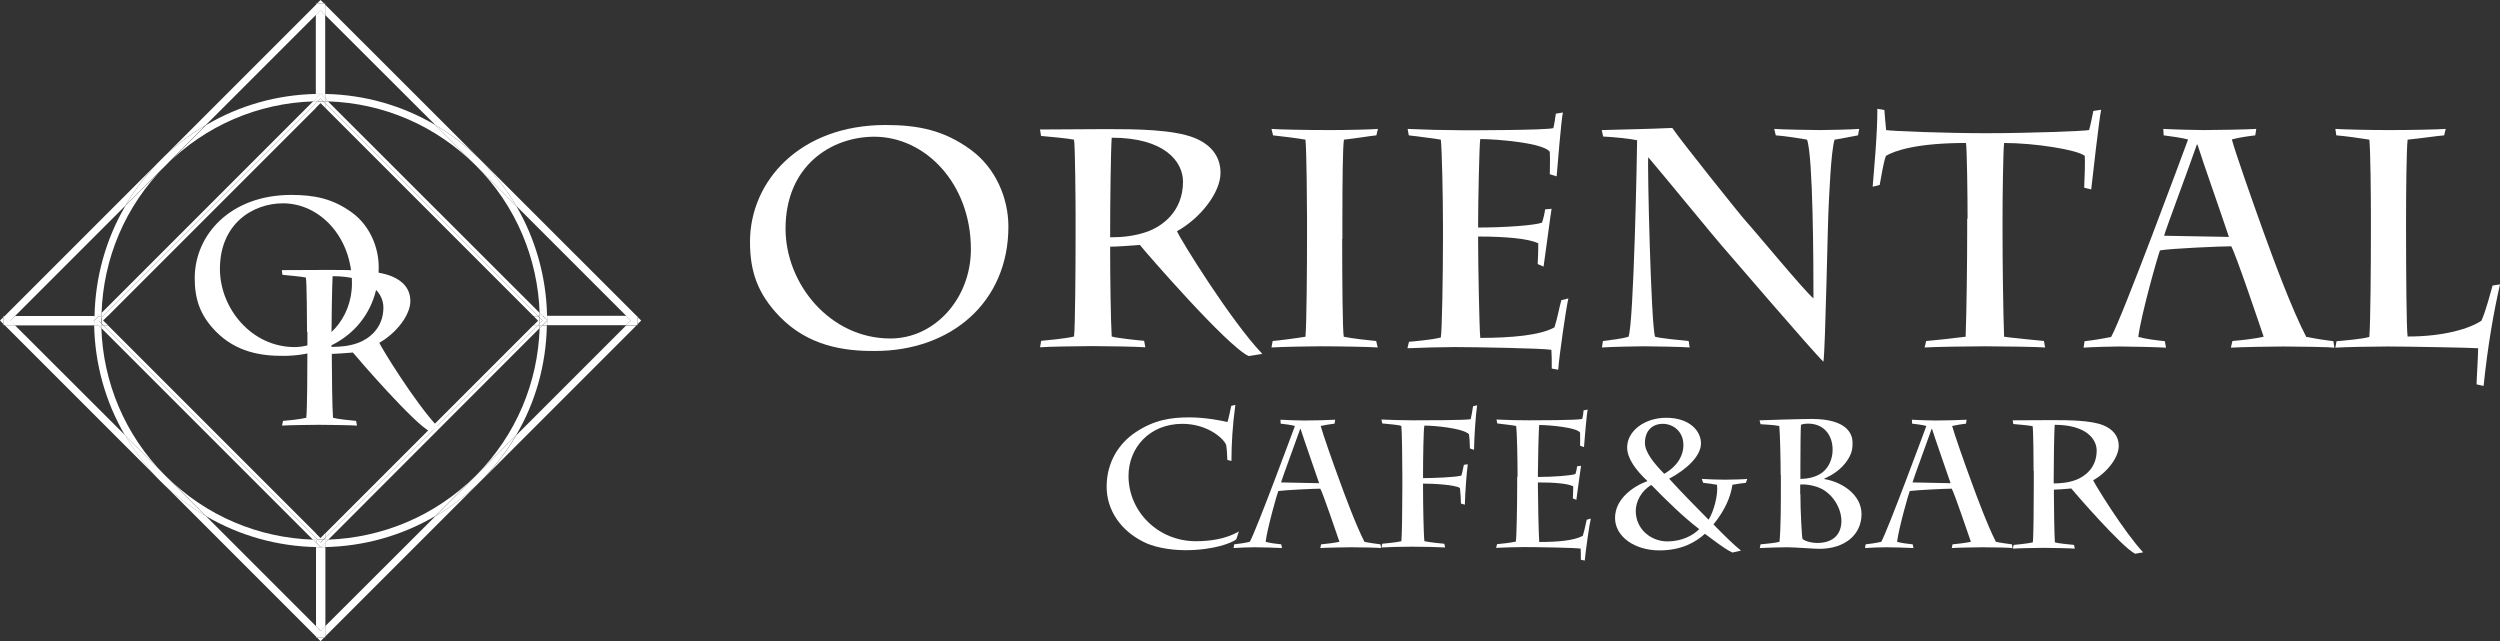 <?xml version="1.0" encoding="utf-8"?>
<!-- Generator: Adobe Illustrator 27.2.0, SVG Export Plug-In . SVG Version: 6.00 Build 0)  -->
<svg version="1.1" id="レイヤー_1" xmlns="http://www.w3.org/2000/svg" xmlns:xlink="http://www.w3.org/1999/xlink" x="0px"
	 y="0px" viewBox="0 0 1280 328.3" style="enable-background:new 0 0 1280 328.3;" xml:space="preserve">
<rect x="0" y="0" width="1280" height="328.3" fill="#333333" stroke="none"/>
<style type="text/css">
	.st0{fill:#FFFFFF;}
</style>
<g>
	<g>
		<g>
			<g>
				<path class="st0" d="M399.2,162.1c-11.5-11.9-15.2-23.4-15.2-38.3c0-31.3,25.8-59.8,69.4-59.8c16.8,0,30.1,2.7,43.8,12.8
					c12.5,9.2,19.1,24.5,19.1,39.2c0,38.8-29.4,63.7-68.3,63.7C432.1,179.8,413.9,177.2,399.2,162.1z M497.1,127.6
					c0-33.5-23.2-57.6-49.5-57.6c-21.7,0-45.4,14.6-45.4,47.1c0,28.3,22.8,56.2,53.6,56.2C478.4,173.4,497.1,153,497.1,127.6z"/>
				<path class="st0" d="M550.7,110.6c0-5.7-0.2-36.1-0.8-39.1c-2.7-0.6-13.4-1.6-16.9-1.9l-0.5-3.3l34.2-0.2
					c15,0,33.8,0.2,44.6,4.4c8.4,3.3,13.6,9.3,13.6,18c0,10-10.1,23.1-22.3,29.9c1.7,4,27.2,45.4,43.7,62.8l-7,1.1
					c-11.1-5.1-53.1-53.6-55.7-56.9c-6,0.5-12.5,0.9-15.2,0.9v4.1c0,10.3,0.3,34.6,0.8,41.9c2.7,0.8,13.1,1.9,16.6,2.2l0.6,3.3
					c-4-0.3-19.9-0.6-27.2-0.6c-6.5,0-23.1,0.3-26.7,0.6l0.6-3.3c2.2-0.2,12.3-1.1,16.8-2.2c0.6-4.6,0.8-35.6,0.8-52.2V110.6z
					 M568.4,121.5c5.7,0,12.5-0.5,19.3-3c6.8-2.5,18-9.8,18-25.5c0-10.1-9.2-22.5-36.5-22.5c-0.5,6.5-0.8,34.8-0.8,46V121.5z"/>
				<path class="st0" d="M687.2,122.3c0,20.6,0.2,47,0.8,50.1c4,0.9,13.4,1.9,16.6,2.2l0.8,3.3c-3.5-0.3-19.9-0.6-29.7-0.6
					c-5.4,0-19.9,0.3-24.7,0.6l0.6-3.3c2.7-0.2,13.4-1.6,16.8-2.2c0.6-6.6,0.8-35.9,0.8-51.4v-9.3c0-5.2-0.2-34.8-0.8-40.2
					c-3.2-0.6-13.6-1.9-16.6-2.2L651,66c3,0.3,17.6,0.6,30.1,0.6c8.1,0,21.7-0.3,24.4-0.6l-0.8,3.3c-3.2,0.3-10.9,1.6-16.6,2.2
					c-0.6,3.2-0.8,21.5-0.8,41V122.3z"/>
				<path class="st0" d="M738.8,115.8c0-14.2-0.5-39.4-1.1-44.3c-3-0.6-12.7-1.7-16.4-2.2l-0.6-3.3c3.8,0.2,9,0.3,14.2,0.5
					c5.2,0,10.4,0.2,13.9,0.2c5.1,0,42.2,0,46.5-1.1c0.5-1.9,0.9-4.6,1.3-7.4l3.6-0.6c-0.8,3.3-2.8,27.8-3.2,32.7l-3.5-1.1
					c0-1.1,0.2-8.2,0-11.4c-2.8-4.6-27.2-6.6-35.6-6.6c-0.5,2.2-1.1,32.7-1.1,42.1v3.2c13.6,0,28.9-1.1,32.7-2.5
					c0.8-2.4,1.3-4.6,1.6-6.8l3.3-0.3c-0.5,2.8-3.3,24.5-4.1,29.6l-3-1.3c0.2-3.3,0.3-7.4,0.3-10.6c-4.9-2.5-17.2-3.5-30.8-3.5v3.2
					c0,9.6,0.6,44.1,1.1,48.7c15.8,0,30.7-1.3,38-5.4c1.7-5.5,2.5-10.4,3.5-13.9l3.6-0.9c-1.1,4.6-4.6,28.6-5.2,36.5l-3.3-0.6
					c0-4.3,0-7.1-0.2-9.6c-4.6-0.8-39.7-1.4-49.7-1.4c-5.4,0-17.9,0.3-24,0.6l0.8-3.3c2.5-0.2,12-1.1,16.3-2.2
					c0.6-2.8,1.1-31.9,1.1-49.3V115.8z"/>
				<path class="st0" d="M820.1,66.6c8.9-0.3,23.7-0.5,36.1-1.1c3.5,5.4,35.3,45.2,38,48.1c4.1,4.4,29.3,35,34.3,39.2
					c0-17.6-0.2-73.1-3.3-81.3c-3.2-0.6-11.5-1.9-16-2.2l-0.8-3.3c3,0.3,20.1,0.6,23.6,0.6c3.5,0,16.6-0.3,19.9-0.6l-0.6,3.3
					c-2.1,0.3-7.8,1.6-12,2.2c-1.9,6.2-2.7,28.5-3,33.5c-0.5,7.4-1.7,73.9-2.7,80.2c-4.8-4.4-48.6-55.5-52.2-59.6
					c-2.2-2.4-32.3-39.1-37.5-45.1c-0.5,3.2,1.4,86.2,3.5,91.9c2.4,0.8,14.2,1.9,17.2,2.2l0.5,3.3c-2.8-0.3-19.3-0.6-23.4-0.6
					c-4.6,0-16.9,0.3-21.5,0.6l0.5-3.3c4.4-0.6,9.5-1.1,13.1-2.2c2.7-6.6,4.4-95.4,4.4-100.6c-3.6-0.8-11.4-1.6-17.4-1.9L820.1,66.6
					z"/>
				<path class="st0" d="M1007.4,112c0-11.7-0.3-35.1-0.8-38.8c-25.3,0-36.7,4-41,6.6c-1.3,3.5-2.2,9.6-3.2,14.9l-3.6,0.9
					c0.6-7.6,2.5-27.4,2.4-39.9l3.6,0.6c0.2,2.1,0.5,7,0.9,10.3c2.5,0.5,29.7,1.6,51.1,1.6c22.9,0,50.3-1.1,52.8-1.6
					c0.6-1.9,1.6-6.8,2.2-9.8l4-0.6c-0.9,3.6-4.6,36.1-5.1,40.8l-3.6-0.9c0.3-6.3,0.5-12.8,0.3-16.3c-4-3.2-25.9-6.6-41.3-6.6
					c-0.5,4.3-0.8,27.4-0.8,38.8v7.1c0,13.9,0.3,40.6,0.8,53.3c3,0.5,17.4,1.9,20.4,2.2l0.6,3.3c-3.8-0.3-22.3-0.6-31-0.6
					c-7.1,0-26.1,0.3-30.7,0.6l0.8-3.3c3.6-0.3,16.5-1.7,20.2-2.2c0.5-12.3,0.8-39.5,0.8-53.3V112z"/>
				<path class="st0" d="M1143,174.6c5.5-0.5,11.1-1.1,16-2.2c-2.8-8.2-14.1-41.8-16.6-46.3c-5.5,0-30.7,1.1-36.5,2.1
					c-0.9,2.2-9.5,32.1-11.1,44.3c4,1.1,9.2,1.7,13.6,2.2l0.6,3.3c-4.9-0.3-19.3-0.6-23.9-0.6c-4.1,0-14.7,0.3-18.3,0.6l0.5-3.3
					c4.6-0.5,9.3-1.3,13.6-2.2c5.7-10,37.2-95.1,39.4-101.1c-3.5-0.9-8.7-1.6-12.5-2.1l-0.2-3.3c4.7,0.3,17.9,0.6,20.6,0.6
					c6.6,0,22.5-0.3,27-0.6l-0.5,3.3c-4.1,0.5-8.4,1.1-12,2.1c1.9,7,10.6,31.8,16.6,48.4c4.4,12.2,14.2,38.8,21.5,52.7
					c4.6,0.9,9.2,1.6,13.9,2.2l0.5,3.3c-1.9-0.3-17.9-0.6-26.3-0.6c-4.6,0-22.5,0.3-26.7,0.6L1143,174.6z M1125.1,74h-0.3
					c-4.9,14.1-15.2,41.4-16.8,46.7l33.2,0.6C1137.8,110.9,1127.8,82.7,1125.1,74z"/>
				<path class="st0" d="M1213.9,110.1c0-9-0.2-33.5-0.8-38.6c-3.5-0.6-12.8-1.9-16.9-2.2l-0.5-3.3c4,0.3,17.7,0.6,27.4,0.6
					c10.6,0,25.9-0.3,29.1-0.6l-0.8,3.3c-3.8,0.3-12.3,1.6-18.7,2.2c-0.6,5.1-0.8,27.8-0.8,40.5v5.7c0,20.7,0.2,51.1,0.8,54.6
					c18.8,0,31.8-4.1,37.8-8.1c2.4-5.4,4.4-13.6,5.7-18l3.8-0.6c-3.2,14.1-6.2,30.8-8.4,52l-3.6-0.8c0-2.2,0.8-14.2,0.8-18.5
					c-3.5-0.3-37.6-0.9-46.2-0.9c-7.9,0-22.5,0.3-26.9,0.6l0.6-3.3c2.4-0.2,13.4-1.1,16.8-2.2c0.6-7,0.8-37.5,0.8-53.1V110.1z"/>
			</g>
		</g>
		<g>
			<g>
				<path class="st0" d="M628.4,235.5c0-1.8-0.3-6.1-0.6-7.7c-1.8-4.1-10.4-10.8-22.4-10.8c-16.9,0-27.6,12.3-27.6,26.7
					c0,18.1,15,33.4,34.5,33.4c7.1,0,15.4-1.1,22-5l-1.3,4c-2.1,1.8-11.5,5.6-26.1,5.6c-3.4,0-13.6-0.4-21.1-4.1
					c-12.1-5.9-19.2-16.5-19.2-28.4c0-12.8,6.5-22.3,14.7-27.8c9.7-6.5,18.3-7.7,27.7-7.7c8.2,0,16.8,1.7,19.4,2.4
					c0.6-1.2,1.7-7.2,2-8.3l2.1-0.5c-1.4,10.2-2,19.9-2,28.7L628.4,235.5z"/>
				<path class="st0" d="M676.4,278.7c3.3-0.3,6.5-0.7,9.4-1.3c-1.7-4.8-8.3-24.5-9.8-27.2c-3.2,0-18,0.7-21.5,1.2
					c-0.6,1.3-5.6,18.9-6.5,26c2.3,0.7,5.4,1,8,1.3l0.4,1.9c-2.9-0.2-11.3-0.4-14-0.4c-2.4,0-8.6,0.2-10.8,0.4l0.3-1.9
					c2.7-0.3,5.5-0.7,8-1.3c3.3-5.8,21.8-55.8,23.1-59.3c-2-0.6-5.1-0.9-7.3-1.2l-0.1-2c2.8,0.2,10.5,0.4,12.1,0.4
					c3.9,0,13.2-0.2,15.9-0.4l-0.3,2c-2.4,0.3-4.9,0.7-7.1,1.2c1.1,4.1,6.2,18.7,9.8,28.4c2.6,7.2,8.4,22.8,12.6,30.9
					c2.7,0.6,5.4,0.9,8.2,1.3l0.3,1.9c-1.1-0.2-10.5-0.4-15.4-0.4c-2.7,0-13.2,0.2-15.7,0.4L676.4,278.7z M665.9,219.6h-0.2
					c-2.9,8.3-8.9,24.3-9.8,27.4l19.5,0.4C673.3,241.2,667.5,224.7,665.9,219.6z"/>
				<path class="st0" d="M718,244c0-8.4-0.2-23.3-0.5-25.9c-1.2-0.6-7.1-1-9.8-1.3l-0.4-2c3.3,0.2,12.6,0.4,16.3,0.4
					c4,0,27.5,0,29.4-0.6c0.3-1.1,0.9-4.5,1.2-6.6l2.1-0.5c-0.7,4.3-1.5,16-1.6,22.8l-2.1-0.7c0-1.5-0.2-5.6-0.5-7.3
					c-3.3-3.2-18.2-4.4-22.8-4.4c-0.5,1.3-0.7,17.9-0.7,24.9v2c4.6,0,16.6-0.4,19.6-1.3c0.5-1.4,0.9-3.7,1.3-5.5l2-0.3
					c-0.6,4.5-1.3,13.7-1.5,20.7l-2-0.6c0-1.9-0.2-5.1-0.5-7.9c-2.2-1.7-13.7-2.3-18.9-2.3v2.8c0,7.7,0.3,24.1,0.7,26.7
					c3.5,0.7,8.1,1.1,10.2,1.3l0.4,1.9c-3.2-0.2-10.9-0.4-17.1-0.4c-5.3,0-12.3,0.2-15.5,0.4l0.4-1.9c1.1-0.2,7.2-0.6,9.8-1.3
					c0.3-2.1,0.5-17.3,0.5-27.6V244z"/>
				<path class="st0" d="M777,244.1c0-8.4-0.3-23.1-0.7-26c-1.8-0.4-7.4-1-9.7-1.3l-0.4-2c2.2,0.1,5.3,0.2,8.4,0.3
					c3.1,0,6.1,0.1,8.2,0.1c3,0,24.8,0,27.3-0.7c0.3-1.1,0.6-2.7,0.7-4.4l2.1-0.4c-0.5,2-1.7,16.3-1.9,19.2l-2-0.7
					c0-0.7,0.1-4.8,0-6.7c-1.7-2.7-16-3.9-20.9-3.9c-0.3,1.3-0.7,19.2-0.7,24.7v1.9c8,0,17-0.7,19.2-1.5c0.5-1.4,0.7-2.7,0.9-4
					l2-0.2c-0.3,1.7-2,14.4-2.4,17.4l-1.8-0.7c0.1-2,0.2-4.4,0.2-6.2c-2.9-1.5-10.1-2-18.1-2v1.9c0,5.7,0.4,25.9,0.7,28.6
					c9.3,0,18-0.7,22.3-3.2c1-3.3,1.5-6.1,2-8.2l2.1-0.6c-0.7,2.7-2.7,16.8-3.1,21.5l-2-0.4c0-2.5,0-4.2-0.1-5.7
					c-2.7-0.5-23.3-0.8-29.2-0.8c-3.2,0-10.5,0.2-14.1,0.4l0.5-1.9c1.5-0.1,7.1-0.7,9.6-1.3c0.4-1.7,0.7-18.8,0.7-29V244.1z"/>
				<path class="st0" d="M887,282.9c-4.6-2.2-9.5-6.3-14.1-9.6c-4.6,4.2-11.8,8.5-23.3,8.5c-12.7,0-22.7-7.1-22.7-16.6
					c0-9.6,9-16.1,16.6-18.9c-6.3-5.9-10.4-11.8-10.4-17.2c0-8.5,9-15.2,20-15.2c11.9,0,17.8,6.7,17.8,13.1
					c0,6.4-7.1,13.2-16.3,18.1c6.1,6.7,15.3,16.1,20.2,21c2.6-4.1,5-12.8,4.3-17.9c-1.9-0.4-4.7-0.7-7.1-1l-0.7-2
					c3.2,0.2,7.8,0.4,12,0.4c2.9,0,10.1-0.2,11.3-0.4l-0.7,2c-2,0.2-5.5,0.7-6.9,1c-0.9,6.1-3.7,12.9-9.7,20.3
					c5.9,6.1,10.8,10.8,14.1,13.4L887,282.9z M853.7,277.2c7.6,0,13.3-3.2,16.3-6.3c-8.3-6.3-17.2-15.1-24.5-22.6
					c-5,2.8-8,8.4-8,13.4C837.6,271.1,845.4,277.2,853.7,277.2z M851.4,217c-5.5,0-9.2,3.6-9.2,9.8c0,4.8,4.8,10.6,9.9,15.8
					c7.5-4.4,9.8-10.1,9.8-14.6C862,220.9,856.6,217,851.4,217z"/>
				<path class="st0" d="M911.7,243.1c0-6.7-0.3-21.2-0.7-25c-3.2-0.6-6.9-0.7-9.6-0.9l-0.5-2c3.1-0.1,20.8-0.7,26.7-0.7
					c18.1,0,20.9,7.7,20.9,12.1c0,2.7-0.1,5-2.4,8.7c-3.4,5.4-8.9,8.4-12,9.7v0.3c9.2,1.5,19,8.1,19,17.9c0,10.7-8.7,17.8-21.6,17.8
					c-1.3,0-4.5-0.2-7.8-0.4c-3.3-0.2-6.7-0.4-8.6-0.4c-2,0-11.4,0.2-14.1,0.4l0.4-1.9c2.1-0.2,7.7-0.7,9.7-1.3
					c0.7-6.4,0.7-20.2,0.7-28.4V243.1z M921.8,245.2c2.9,0,7.6-0.6,11.1-3.2c3.4-2.5,5.4-7,5.4-11.7c0-8-4.9-13.4-12.5-13.4
					c-1.5,0-2.9,0.2-3.7,0.6c-0.2,0.9-0.3,14.1-0.3,22.5V245.2z M921.8,253c0,8,0.7,21.8,1.1,23c2.1,1.5,5.6,2,7.4,2
					c8.8,0,12.5-4.9,12.5-11.3c0-5.9-3.8-13.1-10.1-16.4c-3.7-1.9-8.7-2.5-11-2.2V253z"/>
				<path class="st0" d="M999.7,278.7c3.3-0.3,6.5-0.7,9.4-1.3c-1.7-4.8-8.3-24.5-9.8-27.2c-3.2,0-18,0.7-21.5,1.2
					c-0.6,1.3-5.6,18.9-6.5,26c2.3,0.7,5.4,1,8,1.3l0.4,1.9c-2.9-0.2-11.3-0.4-14-0.4c-2.4,0-8.6,0.2-10.8,0.4l0.3-1.9
					c2.7-0.3,5.5-0.7,8-1.3c3.3-5.8,21.8-55.8,23.1-59.3c-2-0.6-5.1-0.9-7.3-1.2l-0.1-2c2.8,0.2,10.5,0.4,12.1,0.4
					c3.9,0,13.2-0.2,15.9-0.4l-0.3,2c-2.4,0.3-4.9,0.7-7.1,1.2c1.1,4.1,6.2,18.7,9.8,28.4c2.6,7.2,8.4,22.8,12.6,30.9
					c2.7,0.6,5.4,0.9,8.2,1.3l0.3,1.9c-1.1-0.2-10.5-0.4-15.4-0.4c-2.7,0-13.2,0.2-15.7,0.4L999.7,278.7z M989.2,219.6H989
					c-2.9,8.3-8.9,24.3-9.8,27.4l19.5,0.4C996.6,241.2,990.8,224.7,989.2,219.6z"/>
				<path class="st0" d="M1041.2,241.1c0-3.3-0.1-21.2-0.5-22.9c-1.6-0.4-7.9-0.9-9.9-1.1l-0.3-1.9l20.1-0.1
					c8.8,0,19.9,0.1,26.2,2.6c4.9,2,8,5.5,8,10.6c0,5.9-5.9,13.6-13.1,17.6c1,2.3,16,26.7,25.6,36.9l-4.1,0.7
					c-6.5-3-31.2-31.5-32.7-33.4c-3.5,0.3-7.3,0.6-8.9,0.6v2.4c0,6,0.2,20.3,0.5,24.6c1.6,0.5,7.7,1.1,9.8,1.3l0.4,1.9
					c-2.3-0.2-11.7-0.4-16-0.4c-3.8,0-13.6,0.2-15.7,0.4l0.4-1.9c1.3-0.1,7.2-0.7,9.8-1.3c0.4-2.7,0.5-20.9,0.5-30.6V241.1z
					 M1051.6,247.5c3.3,0,7.3-0.3,11.3-1.8c4-1.5,10.6-5.8,10.6-15c0-5.9-5.4-13.2-21.5-13.2c-0.3,3.8-0.5,20.4-0.5,27V247.5z"/>
			</g>
		</g>
	</g>
	<g>
		<g>
			<g>
				<polygon class="st0" points="1.8,166.5 2.4,166.5 1.8,166 				"/>
				<polygon class="st0" points="326.4,161.8 325.9,161.8 326.4,162.3 				"/>
				<polygon class="st0" points="1.8,161.8 1.8,162.3 2.4,161.8 				"/>
				<polygon class="st0" points="326.4,166 325.9,166.5 326.4,166.5 				"/>
				<path class="st0" d="M48.1,164.2L48.1,164.2L48.1,164.2c0-0.8,0.1-1.6,0.1-2.4H7.6l-2.4,2.4l2.4,2.4h40.6
					C48.2,165.7,48.1,164.9,48.1,164.2z"/>
				<path class="st0" d="M280.2,164.1c0,0.8-0.1,1.6-0.1,2.4h40.5l2.4-2.4l-2.4-2.4h-40.5C280.1,162.6,280.2,163.3,280.2,164.1z"/>
				<path class="st0" d="M84.7,243.6l-1.3,1.3L84.7,243.6L84.7,243.6C84.7,243.5,84.7,243.6,84.7,243.6z"/>
				<path class="st0" d="M105.4,264.2c-8.3-4.9-16.2-10.9-23.3-18l79.7,79.7v-5.3L105.4,264.2z"/>
				<path class="st0" d="M7.6,166.5H2.4l79.7,79.7c-7.1-7.1-13.1-15-18-23.3L7.6,166.5z"/>
				<path class="st0" d="M64.1,105.4c4.9-8.3,10.9-16.2,18-23.3L2.4,161.8h5.3L64.1,105.4z"/>
				<polygon class="st0" points="0,164.1 1.8,166 1.8,162.3 				"/>
				<polygon class="st0" points="5.3,164.1 7.6,161.8 2.4,161.8 1.8,162.3 1.8,166 2.4,166.5 7.6,166.5 				"/>
				<path class="st0" d="M161.8,7.6V2.4L82.1,82.1C89.2,75,97,68.9,105.4,64L161.8,7.6z"/>
				<path class="st0" d="M166.5,320.6v5.3l79.6-79.6c-7.1,7.1-14.9,13.1-23.2,18L166.5,320.6z"/>
				<polygon class="st0" points="164.1,328.3 166,326.4 162.3,326.4 				"/>
				<polygon class="st0" points="164.1,0 162.3,1.8 166,1.8 				"/>
				<polygon class="st0" points="328.3,164.1 326.4,162.3 326.4,166 				"/>
				<path class="st0" d="M264.3,222.9c-4.9,8.4-11,16.2-18,23.3l79.6-79.6h-5.3L264.3,222.9z"/>
				<path class="st0" d="M222.9,64c8.4,5,16.3,11,23.3,18.1c7.1,7.1,13.1,14.9,18.1,23.3l56.4,56.4h5.3L166.5,2.4v5.3L222.9,64z"/>
				<polygon class="st0" points="326.4,162.3 325.9,161.8 320.6,161.8 323,164.1 320.6,166.5 325.9,166.5 326.4,166 				"/>
				<polygon class="st0" points="166.5,326.4 166.5,325.9 166,326.4 				"/>
				<polygon class="st0" points="161.8,326.4 162.3,326.4 161.8,325.9 				"/>
				<polygon class="st0" points="166.5,1.8 166,1.8 166.5,2.4 				"/>
				<polygon class="st0" points="161.8,1.8 161.8,2.4 162.3,1.8 				"/>
				<path class="st0" d="M164.2,280.2L164.2,280.2L164.2,280.2c-0.8,0-1.6,0-2.4-0.1v40.5l2.4,2.4l2.4-2.4v-40.5
					C165.7,280.1,164.9,280.2,164.2,280.2z"/>
				<path class="st0" d="M164.1,48.1c0.8,0,1.6,0,2.4,0.1V7.6l-2.4-2.4l-2.4,2.4v40.5C162.6,48.1,163.3,48.1,164.1,48.1z"/>
				<polygon class="st0" points="164.1,323 161.8,320.6 161.8,325.9 162.3,326.4 166,326.4 166.5,325.9 166.5,320.6 				"/>
				<polygon class="st0" points="164.1,5.3 166.5,7.6 166.5,2.4 166,1.8 162.3,1.8 161.8,2.4 161.8,7.6 				"/>
				<path class="st0" d="M48.1,164.1L48.1,164.1C48.1,164.1,48.1,164.1,48.1,164.1L48.1,164.1z"/>
				<path class="st0" d="M161.8,275.5L52.8,166.5h-0.9c0,0.5,0,1,0,1.5l108.4,108.4c0.5,0,1,0,1.5,0V275.5z"/>
				<path class="st0" d="M51.9,166.5h0.9l-0.9-0.9C51.9,165.9,51.9,166.2,51.9,166.5z"/>
				<path class="st0" d="M166.5,52.8l108.9,108.9h0.9c0-0.5,0-1,0-1.5L167.9,51.9c-0.5,0-0.9,0-1.4,0V52.8z"/>
				<path class="st0" d="M276.4,162.7c0-0.3,0-0.6,0-0.9h-0.9L276.4,162.7z"/>
				<path class="st0" d="M52.8,161.8L161.8,52.8v-1c-0.5,0-0.9,0-1.4,0L51.9,160.3c0,0.5,0,1,0,1.5H52.8z"/>
				<path class="st0" d="M51.9,161.8c0,0.3,0,0.6,0,0.9l0.9-0.9H51.9z"/>
				<path class="st0" d="M275.5,166.5L166.5,275.5v0.9c0.5,0,1,0,1.5,0L276.3,168c0-0.5,0-1,0-1.5H275.5z"/>
				<path class="st0" d="M276.4,166.5c0-0.3,0-0.6,0-0.9l-0.9,0.9H276.4z"/>
				<path class="st0" d="M161.8,276.4c0.3,0,0.6,0,0.9,0l-0.9-0.9V276.4z"/>
				<path class="st0" d="M161.8,51.9v1l1-1C162.4,51.8,162.1,51.9,161.8,51.9z"/>
				<path class="st0" d="M166.5,51.9c-0.3,0-0.7,0-1,0l1,1V51.9z"/>
				<path class="st0" d="M166.5,276.4v-0.9l-0.9,0.9C165.9,276.4,166.2,276.4,166.5,276.4z"/>
				<path class="st0" d="M164.1,280.2L164.1,280.2L164.1,280.2C164.2,280.2,164.1,280.2,164.1,280.2
					C164.1,280.2,164.1,280.2,164.1,280.2z"/>
				<polygon class="st0" points="161.8,55.2 161.8,52.8 52.8,161.8 55.2,161.8 				"/>
				<polygon class="st0" points="55.2,166.5 52.8,166.5 161.8,275.5 161.8,273.1 				"/>
				<path class="st0" d="M52.8,164.1l2.4-2.4h-2.3l-0.9,0.9c0,1,0,1.9,0,2.9l0.9,0.9h2.3L52.8,164.1z"/>
				<polygon class="st0" points="166.5,273.1 166.5,275.5 275.5,166.5 273.1,166.5 				"/>
				<polygon class="st0" points="273.1,161.8 275.5,161.8 166.5,52.8 166.5,55.2 				"/>
				<path class="st0" d="M273.1,161.8l2.4,2.4l-2.4,2.4h2.3l0.9-0.9c0-1,0-1.9,0-2.9l-0.9-0.9H273.1z"/>
				<path class="st0" d="M164.1,275.5l-2.4-2.4v2.3l0.9,0.9c1,0,1.9,0,2.9,0l0.9-0.9v-2.3L164.1,275.5z"/>
				<path class="st0" d="M164.1,52.8l2.4,2.4v-2.3l-1-1c-0.5,0-0.9,0-1.4,0c-0.5,0-0.9,0-1.4,0l-1,1v2.3L164.1,52.8z"/>
				<path class="st0" d="M276.3,160.3l1.5,1.5h2.3c-0.4-20.1-5.9-39.4-15.8-56.4l-20.7-20.7C264.5,105.6,275.4,132.8,276.3,160.3z"
					/>
				<path class="st0" d="M277.8,166.5l-1.5,1.5c-0.9,27.5-11.8,54.7-32.8,75.6l20.7-20.7c10-16.9,15.4-36.2,15.8-56.3H277.8z"/>
				<path class="st0" d="M280.2,164.1l-2.4,2.4h2.3C280.1,165.7,280.2,164.9,280.2,164.1c0-0.8,0-1.6,0-2.4h-2.3L280.2,164.1z"/>
				<path class="st0" d="M166.5,50.5l1.4,1.4c28.6,0.9,55.3,12.5,75.7,32.8L222.9,64c-17-10-36.2-15.5-56.4-15.9V50.5z"/>
				<path class="st0" d="M50.5,161.8l1.5-1.5c0.9-27.5,11.8-54.7,32.8-75.6c20.3-20.3,47.1-31.9,75.7-32.8l1.4-1.4v-2.4
					c-20.1,0.4-39.4,5.9-56.3,15.9l-41.4,41.4c-10.2,17.4-15.4,36.8-15.8,56.4H50.5z"/>
				<path class="st0" d="M48.2,161.8c0,0.8-0.1,1.6-0.1,2.4l2.4-2.4H48.2z"/>
				<path class="st0" d="M161.8,277.8l-1.5-1.5c-27.5-0.9-54.7-11.8-75.6-32.8l20.7,20.7c17.4,10.2,36.8,15.5,56.4,15.9V277.8z"/>
				<path class="st0" d="M166.5,277.8v2.3c19.6-0.4,39-5.7,56.4-15.9l20.7-20.7c-20.9,20.9-48.1,31.8-75.6,32.8L166.5,277.8z"/>
				<path class="st0" d="M246.2,246.2C246.2,246.2,246.3,246.2,246.2,246.2L246.2,246.2C246.2,246.3,246.2,246.2,246.2,246.2z"/>
				<path class="st0" d="M50.5,166.5h-2.3c0.4,19.6,5.6,39,15.8,56.4l20.6,20.6c-20.9-20.9-31.8-48.1-32.7-75.5L50.5,166.5z"/>
				<path class="st0" d="M48.2,166.5h2.3l-2.4-2.4C48.1,164.9,48.2,165.7,48.2,166.5z"/>
				<path class="st0" d="M243.6,243.6l-20.7,20.7c8.3-4.9,16.1-10.8,23.2-18l0.1-0.1c7.1-7.1,13.1-14.9,18-23.3L243.6,243.6z"/>
				<path class="st0" d="M84.7,243.6l-1.3,1.3L84.7,243.6C84.7,243.6,84.7,243.5,84.7,243.6l-20.7-20.7c4.9,8.3,10.9,16.2,18,23.3
					c7.1,7.1,15,13.1,23.3,18L84.7,243.6z"/>
				<path class="st0" d="M105.4,64c-8.4,5-16.3,11-23.3,18.1c-7.1,7.1-13.1,15-18,23.3L105.4,64z"/>
				<path class="st0" d="M264.3,105.4c-5-8.4-11-16.3-18.1-23.3C239.1,75,231.3,69,222.9,64l20.7,20.7L264.3,105.4z"/>
				<path class="st0" d="M166.5,50.5v-2.4c-0.8,0-1.6-0.1-2.4-0.1c-0.8,0-1.6,0-2.4,0.1v2.4l2.4-2.4L166.5,50.5z"/>
				<path class="st0" d="M161.8,280.1c0.8,0,1.6,0.1,2.4,0.1l-2.4-2.4V280.1z"/>
				<path class="st0" d="M166.5,280.1v-2.3l-2.4,2.4C164.9,280.2,165.7,280.1,166.5,280.1z"/>
				<path class="st0" d="M167.9,51.9l-1.4-1.4v1.4C167,51.9,167.5,51.9,167.9,51.9z"/>
				<path class="st0" d="M276.3,168l1.5-1.5h-1.4C276.4,167,276.4,167.5,276.3,168z"/>
				<path class="st0" d="M277.8,161.8l-1.5-1.5c0,0.5,0,1,0,1.5H277.8z"/>
				<path class="st0" d="M277.8,161.8h-1.4c0,0.3,0,0.6,0,0.9l1.4,1.4l-1.4,1.4c0,0.3,0,0.6,0,0.9h1.4l2.4-2.4L277.8,161.8z"/>
				<path class="st0" d="M161.8,50.5l-1.4,1.4c0.5,0,0.9,0,1.4,0V50.5z"/>
				<path class="st0" d="M166.5,277.8l1.5-1.5c-0.5,0-1,0-1.5,0V277.8z"/>
				<path class="st0" d="M51.9,160.3l-1.5,1.5h1.4C51.9,161.3,51.9,160.8,51.9,160.3z"/>
				<path class="st0" d="M50.5,166.5l1.5,1.5c0-0.5,0-1,0-1.5H50.5z"/>
				<path class="st0" d="M51.9,165.6l-1.4-1.4l1.4-1.4c0-0.3,0-0.6,0-0.9h-1.4l-2.4,2.4c0,0,0,0,0,0l2.4,2.4h1.4
					C51.9,166.2,51.9,165.9,51.9,165.6z"/>
				<path class="st0" d="M160.3,276.3l1.5,1.5v-1.4C161.3,276.4,160.8,276.4,160.3,276.3z"/>
				<path class="st0" d="M162.7,51.8l1.4-1.4l1.4,1.4c0.3,0,0.7,0,1,0v-1.4l-2.4-2.4l-2.4,2.4v1.4C162.1,51.9,162.4,51.8,162.7,51.8
					z"/>
				<path class="st0" d="M165.6,276.4l-1.4,1.4l-1.4-1.4c-0.3,0-0.6,0-0.9,0v1.4l2.4,2.4c0,0,0,0,0,0c0,0,0,0,0,0l2.4-2.4v-1.4
					C166.2,276.4,165.9,276.4,165.6,276.4z"/>
				<path class="st0" d="M277.8,164.1l-1.4-1.4c0,1,0,1.9,0,2.9L277.8,164.1z"/>
				<path class="st0" d="M50.4,164.1l1.4,1.4c0-1,0-1.9,0-2.9L50.4,164.1z"/>
				<path class="st0" d="M164.1,277.8l1.4-1.4c-1,0-1.9,0-2.9,0L164.1,277.8z"/>
				<path class="st0" d="M165.5,51.8l-1.4-1.4l-1.4,1.4c0.5,0,0.9,0,1.4,0C164.6,51.8,165.1,51.8,165.5,51.8z"/>
			</g>
		</g>
		<g>
			<path class="st0" d="M110.5,169.7c-8.2-8.4-10.8-16.7-10.8-27.3c0-22.3,18.4-42.6,49.4-42.6c11.9,0,21.4,1.9,31.2,9.1
				c8.9,6.5,13.6,17.5,13.6,27.9c0,27.6-20.9,45.4-48.7,45.4C134,182.3,121,180.4,110.5,169.7z M180.2,145.1c0-23.9-16.6-41-35.3-41
				c-15.4,0-32.3,10.4-32.3,33.6c0,20.2,16.2,40,38.2,40C167,177.6,180.2,163.1,180.2,145.1z"/>
		</g>
		<g>
			<path class="st0" d="M157.2,169.9c0-4.1-0.1-25.7-0.6-27.8c-1.9-0.5-9.6-1.1-12-1.4l-0.3-2.4l24.3-0.1c10.7,0,24.1,0.1,31.8,3.2
				c6,2.4,9.7,6.6,9.7,12.8c0,7.1-7.2,16.4-15.9,21.3c1.2,2.8,18.3,30.7,30,43.1l-3.9,2.4c-7.9-3.6-37.8-38.2-39.6-40.5
				c-4.3,0.3-8.9,0.7-10.8,0.7v2.9c0,7.3,0.2,24.7,0.6,29.8c1.9,0.6,9.3,1.4,11.8,1.6l0.5,2.4c-2.8-0.2-14.2-0.4-19.4-0.4
				c-4.6,0-16.4,0.2-19,0.4l0.5-2.4c1.6-0.1,8.8-0.8,11.9-1.6c0.5-3.3,0.6-25.3,0.6-37.2V169.9z M169.8,177.6
				c4.1,0,8.9-0.3,13.7-2.1c4.8-1.8,12.8-7,12.8-18.1c0-7.2-6.5-16-26-16c-0.3,4.6-0.6,24.8-0.6,32.8V177.6z"/>
		</g>
	</g>
</g>
</svg>

